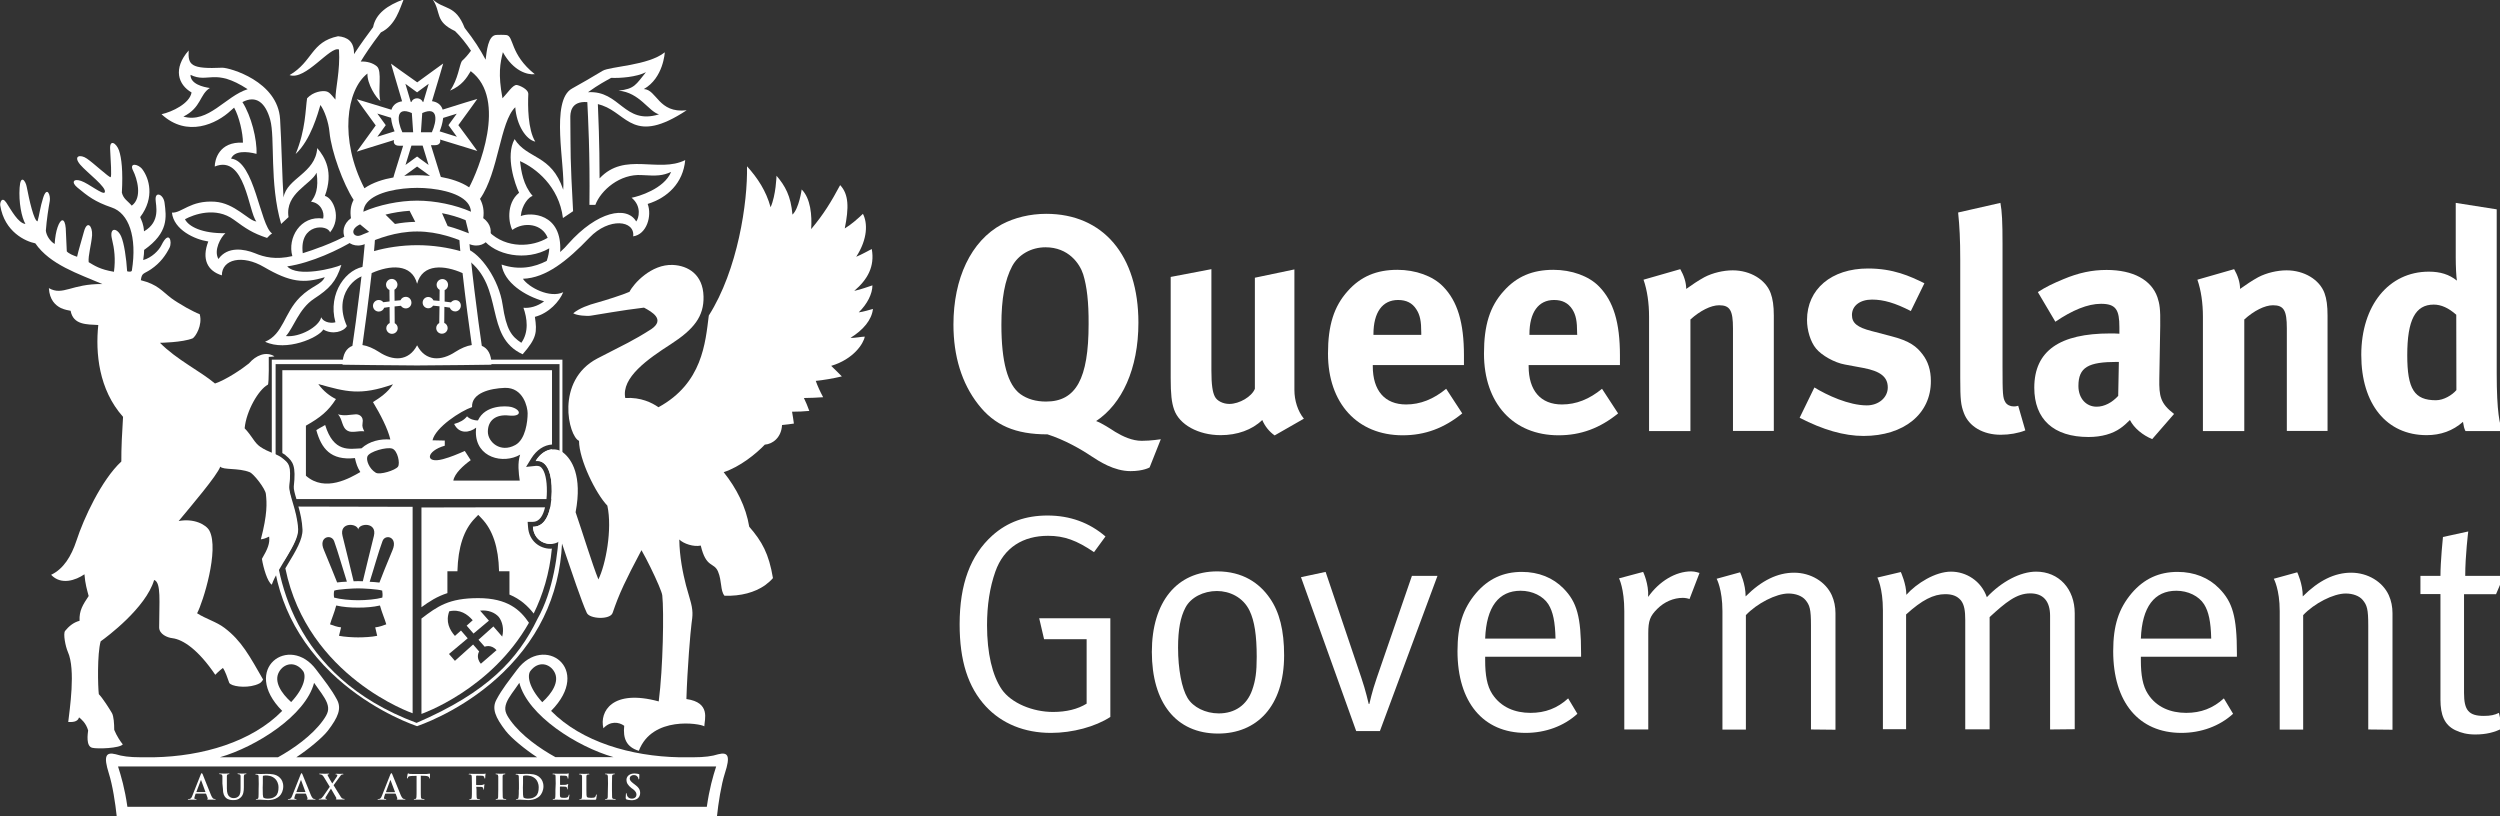 <?xml version="1.0" encoding="utf-8"?>
<!-- Generator: Adobe Illustrator 24.0.0, SVG Export Plug-In . SVG Version: 6.00 Build 0)  -->
<svg version="1.1" id="Layer_1" xmlns="http://www.w3.org/2000/svg" xmlns:xlink="http://www.w3.org/1999/xlink" x="0px" y="0px"
	 viewBox="0 0 189.76 61.96" style="enable-background:new 0 0 189.76 61.96;" xml:space="preserve">
<rect x="0" y="0" width="189.76" height="61.96" fill="#333333" stroke="none"/>
<style type="text/css">
	.st0{fill:#FFFFFF;}
</style>
<g>
	<g>
		<path class="st0" d="M66.26,23.45c-0.22,0.06-0.74,0.22-1.08,0.26c0.65-0.63,1.04-1.41,1.04-2.05c-0.31,0.1-0.87,0.31-1.38,0.42
			c1.01-0.86,1.57-1.85,1.33-3.18c-0.31,0.16-0.75,0.41-1.18,0.59c0.88-1.36,0.87-2.56,0.51-3.26c-0.39,0.37-0.87,0.8-1.38,1.11
			c0.32-1.57,0.31-2.59-0.35-3.29c-0.68,1.27-1.25,2.21-2.2,3.34c0.07-1.04-0.04-2.33-0.72-3.01c0,0-0.2,1.45-0.7,1.91
			c-0.12-1.42-0.56-2.19-1.21-2.95c0,0-0.04,1.48-0.45,2.39c-0.34-1.24-0.97-2.2-1.79-3.11c0.06,2.73-0.7,7.87-2.9,11.33
			c-0.26,2.06-0.48,5.14-3.82,6.96c-0.49-0.34-1.33-0.77-2.52-0.7c-0.31-1.55,1.71-2.96,3.45-4.08c1.76-1.14,2.53-2.11,2.49-3.63
			c-0.04-1.66-1.17-2.34-2.33-2.39c-1.64-0.07-2.98,1.42-3.29,2.04c-0.48,0.22-1.88,0.66-2.46,0.82c-0.64,0.17-1.36,0.43-1.81,0.81
			c0.27,0.17,1.04,0.23,1.34,0.18c0.56-0.08,2.33-0.41,4.03-0.61c0.62,0.33,1.62,0.9,0.56,1.63c-1.44,0.92-2.06,1.17-4.1,2.23
			c-3.22,1.69-2.18,5.93-1.39,6.25c0,1.43,1.28,4.02,2.15,4.92c0.39,1.8-0.13,4.49-0.68,5.6c-0.45-1.1-1.22-3.62-1.73-5.1
			c0.53-2.8-0.32-4.02-0.91-4.5c-0.59-0.48-1.52-0.35-2.12,0.62c0.93-0.1,1.24,1.09,1.22,2.32c-0.03,1.48-0.4,2.66-1.43,2.67
			c0.08,1.27,1.44,1.62,2.12,1.01c0.1,0.28,0.65,1.94,1.17,3.42c0.31,0.87,0.6,1.68,0.8,2.1c0.21,0.47,1.78,0.54,1.96,0
			c0.25-0.72,0.45-1.26,0.84-2.1v0c0.3-0.64,0.71-1.46,1.35-2.66c0.42,0.73,0.98,1.88,1.31,2.66c0.15,0.36,0.26,0.65,0.27,0.78
			c0.13,1.2,0.06,5.48-0.27,8.04c-3.52-0.96-4.51,0.76-4.2,2.04c0.51-0.56,1.17-0.49,1.58-0.19c-0.1,0.94,0.15,1.61,1.11,1.9
			c1.01-2.67,4.64-2.08,4.97-1.86c0.01-0.51,0.51-1.81-1.36-2.07c0.07-2.31,0.31-5.14,0.39-5.73c0.08-0.59,0.15-0.96-0.13-1.88
			c-0.08-0.28-0.18-0.62-0.29-1.02c-0.24-0.94-0.49-2.16-0.51-3.48c0.32,0.32,1.1,0.58,1.63,0.46c0.41,1.74,1,1.24,1.31,1.97
			c0.16,0.38,0.19,0.73,0.24,1.05c0.04,0.3,0.08,0.57,0.25,0.79c1.25,0.04,2.31-0.26,3.07-0.79c0.23-0.17,0.44-0.35,0.61-0.55
			c-0.31-1.86-0.83-2.78-1.8-3.9c-0.25-1.52-0.96-2.91-1.94-4.14c1.23-0.4,2.47-1.4,3.12-2.09c0.59-0.04,1.26-0.53,1.31-1.49
			c0.34-0.04,0.63-0.06,0.9-0.11c-0.03-0.26-0.1-0.66-0.14-0.9c0.45,0,0.88-0.02,1.31-0.06c-0.12-0.35-0.28-0.71-0.41-0.98
			c0.45,0,1.01-0.03,1.46-0.06c-0.24-0.45-0.42-0.84-0.56-1.24c0.52-0.05,1.32-0.18,1.98-0.34c-0.21-0.22-0.45-0.45-0.81-0.8
			c1.71-0.51,2.46-1.7,2.55-2.22c-0.25,0-0.77,0.12-1.08,0.09C65.52,25.05,66.17,24.28,66.26,23.45"/>
		<path class="st0" d="M42.29,27.3H20.63v8c0.1,0.06,0.19,0.13,0.29,0.22v-7.88h21.55v7.33c0.08,0.08,0.15,0.19,0.22,0.32V27.3
			L42.29,27.3"/>
		<path class="st0" d="M31.62,54.87c-9.56-3.56-10.77-11.4-10.81-14.96l-0.03-0.01l0.03-0.26c0-0.77,0.06-1.29,0.09-1.48
			c-0.03-0.51-0.11-0.9-0.19-1.2l-0.09-0.19v3.69c0,4.13,1.52,7.7,4.5,10.59c2.62,2.53,5.56,3.72,6.4,4.02l0.14,0.05l0.13-0.05
			c0.84-0.3,3.78-1.49,6.39-4.02c2.99-2.89,4.5-6.46,4.5-10.59V39.8l-0.23,0.29c-0.08,1.85-0.43,4.73-1.66,6.9
			C39.31,50.03,37.04,52.53,31.62,54.87"/>
		<path class="st0" d="M14.46,5.68c1.36,0.67,1.8-0.56,4.34,1.09c-1.69,0.53-2.98,2.62-4.88,2.08c1.37-0.68,1.22-1.68,2.01-2.17
			C15.43,6.61,14.45,6.38,14.46,5.68L14.46,5.68z M19.35,19.22c-0.82-0.33-2.08-0.54-2.77,0.44C16.2,19,16.76,18,17.11,17.7
			c-1.78,0.03-2.8-0.51-3.07-1.06c0.66-0.36,2.33-0.97,3.7,0.03c0.94,0.69,1.42,1.02,2.53,1.39c0.4-0.41,0.25-0.22,0.38-0.34
			c-0.92-0.63-1.32-5.5-3.11-5.68c0.26-0.61,1.18-0.56,1.93-0.36c0.05-1.09-0.4-2.89-1.07-3.93c1.04-0.55,1.75,0.04,2.11,1.34
			c0.38,1.37-0.07,4.81,0.83,7.91l0.56-0.52c-0.28-1.81,1.7-2.47,2.13-3.37c0.17,1.21-0.08,1.76-0.42,2.2
			c0.72,0.09,1.04,0.79,0.92,1.28c-1.73-0.26-2.73,1.48-2.34,2.85C20.93,19.73,20.06,19.52,19.35,19.22L19.35,19.22z M27.8,20.22
			c-1.49,0.09-2.95,2.03-2.34,4.24c-0.22,0.08-0.87,0.07-1.08-0.38c-0.16,0.72-1.62,1.54-2.68,1.43c0.59-0.64,0.98-2.07,2.13-2.83
			c1.16-0.76,1.68-1.28,2.08-2.57c-0.54,0.25-3.32,0.97-4.11,0.11c1.83-0.26,4-1.3,5.07-1.97l-0.43-0.45
			c-1.15,0.65-2.68,1.18-3.46,1.42c-0.28-2.29,1.91-2.2,2.07-1.58c0.9-1.07,0.27-2.6-0.39-2.77c0.68-1.83,0-2.95-0.58-3.63
			c-0.14,1.94-2.3,2.26-2.56,3.75c-0.09-1.18-0.16-4.38-0.26-5.94c-0.17-2.89-3.83-3.91-4.38-3.91c-2.39,0.11-2.62-0.2-2.56-1.31
			c-1.21,1.38-0.8,2.6,0.22,3.19c-0.14,0.83-1.46,1.47-2.28,1.65c1.94,1.8,4.19,0.73,5.27-0.29l0.24-0.21
			c0.39,0.69,0.67,1.94,0.67,2.66c-1.82-0.1-2.14,1.31-2.14,1.81c2.31-0.95,2.56,3.46,3.16,4.17c-0.59-0.04-1.63-1.4-3.16-1.5
			c-1.85-0.12-2.5,0.87-3.25,0.83c0.14,1.3,1.73,2.04,2.76,2.19c-0.52,1.34-0.06,2.24,1.03,2.57c0-1.22,1.55-1.6,3.2-0.63
			c1.99,1.16,3.01,1.26,4.61,0.77c-0.26,0.58-0.98,0.64-1.87,1.51c-1.23,1.22-1.27,2.81-2.66,3.39c1.62,0.77,4.07-0.31,4.42-0.93
			c0.68,0.42,1.55,0.17,1.79-0.26c-1.1-2.43,0.76-3.88,1.49-3.85C27.83,20.92,28.15,20.2,27.8,20.22"/>
		<path class="st0" d="M44.63,7c0.82-0.59,1.33-0.85,1.76-1.09c0.7,0.03,1.91-0.06,2.64-0.43c-0.76,0.93-0.85,1.27-2.08,1.4
			c1.6,0.14,2.28,1.58,3.07,1.8C47.35,9.5,47.08,6.85,44.63,7z M47.94,15.01c0.8,0.65,0.54,1.59,0.35,1.8
			c-0.7-1.21-2.95-0.79-5.16,1.7c-0.16,0.19-0.36,0.4-0.61,0.62c0.17-2.98-2.27-3.03-2.99-2.73c0.08-0.86,0.61-1.45,0.9-1.53
			c-0.72-0.83-0.87-1.88-0.96-2.64c1.19,0.52,2.96,1.91,3.26,4.32l0.77-0.52c-0.23-4.21-0.18-4.19-0.21-7.05
			c-0.01-0.4,0.02-1.33,1.29-1.23c0.05,1.06,0.21,3.88,0.16,7.8h0.45c0.41-1.1,1.86-2.38,3.54-2.26c1.15,0.07,1.55,0.05,2.21-0.24
			C50.41,14.34,48.45,14.92,47.94,15.01L47.94,15.01z M45.51,13.54c0-2.71-0.1-4.94-0.13-5.64L45.71,8
			c1.94,0.68,2.39,3.02,6.41,0.37c-2.15,0.25-2.26-1.57-3.25-1.61c1.49-0.84,1.59-2.79,1.59-2.79c-1.25,1.01-4.15,1.07-4.71,1.4
			c-0.75,0.45-1.69,1-2.33,1.35c-1.67,0.91-0.51,5.87-0.67,7.68c-0.9-2.7-2.73-2.3-3.69-3.84c-0.72,1.29,0.04,3.46,0.34,4.07
			c-1.04,0.85-0.76,2.41-0.51,2.82c0.89-0.64,2.26-0.47,2.68,0.6c-1.17,0.71-3.12,0.84-4.45-0.45l-0.48,0.53
			c0.94,1.25,3.3,1.73,5.05,0.72c-0.01,0.28-0.07,0.6-0.19,0.95c-0.91,0.48-2.09,0.74-3.43,0.28c0.19,1.36,1.75,2.38,3.23,2.79
			c-0.5,0.39-1.12,0.54-1.57,0.49c0.28,0.78,0.43,1.84-0.16,2.66c-0.74-0.49-1.14-0.98-1.42-2.89c-0.28-1.91-1.66-3.86-2.73-4.25
			c-0.06,0.68-0.06,0.38,0.06,0.82c2.84,2.09,1.23,5.84,4.19,7.19c1.08-1.24,1.1-1.67,0.93-2.84c1.07-0.28,1.87-1.18,2.15-1.87
			c-1.01,0.48-2.62-0.36-3.06-1.02c1.76-0.06,3.38-1.38,5.05-3.12c1.49-1.56,3.47-1.32,3.32-0.1c1.03-0.15,1.44-1.56,1.1-2.46
			c1.51-0.47,2.69-1.59,2.85-3.33C49.99,13.16,47.42,11.49,45.51,13.54"/>
		<path class="st0" d="M34.57,22.78c-0.14,0-0.26,0.07-0.34,0.17l-0.48-0.06l0-0.87c0.16-0.06,0.26-0.22,0.26-0.4
			c0-0.24-0.19-0.44-0.43-0.44c-0.24,0-0.44,0.2-0.44,0.44c0,0.16,0.09,0.31,0.23,0.38l-0.01,0.84l-0.46-0.04
			c-0.07-0.15-0.22-0.26-0.39-0.26c-0.24,0-0.43,0.19-0.43,0.43c0,0.24,0.19,0.43,0.43,0.43c0.15,0,0.29-0.08,0.36-0.2l0.49,0.05
			l-0.02,1.27c-0.14,0.07-0.23,0.22-0.23,0.38c0,0.24,0.19,0.43,0.43,0.43c0.24,0,0.44-0.19,0.44-0.43c0-0.17-0.11-0.33-0.26-0.39
			l0.01-1.22l0.41,0.06c0.06,0.17,0.22,0.29,0.41,0.29c0.24,0,0.43-0.2,0.43-0.44S34.81,22.78,34.57,22.78"/>
		<path class="st0" d="M30.8,22.53c-0.18,0-0.33,0.1-0.4,0.26l-0.45,0.04l-0.01-0.84c0.13-0.07,0.23-0.22,0.23-0.38
			c0-0.24-0.2-0.44-0.43-0.44c-0.24,0-0.44,0.2-0.44,0.44c0,0.18,0.11,0.34,0.26,0.4l0.01,0.87l-0.48,0.06
			c-0.07-0.1-0.2-0.17-0.34-0.17c-0.24,0-0.44,0.2-0.44,0.44s0.19,0.44,0.44,0.44c0.19,0,0.35-0.12,0.41-0.29l0.41-0.06l0.01,1.22
			c-0.15,0.07-0.26,0.22-0.26,0.39c0,0.24,0.2,0.43,0.43,0.43c0.24,0,0.44-0.19,0.44-0.43c0-0.17-0.1-0.31-0.23-0.38l-0.01-1.27
			l0.48-0.05c0.08,0.12,0.21,0.2,0.37,0.2c0.24,0,0.43-0.19,0.43-0.43C31.23,22.72,31.04,22.53,30.8,22.53"/>
		<path class="st0" d="M31.66,26.21c-0.65,1.24-1.85,1.2-2.9,0.5c-0.42-0.27-0.85-0.46-1.25-0.52c0.18-1.22,0.48-3.52,0.7-5.46
			c1.36-0.61,3.04-0.76,3.45,0.81c0.41-1.56,2.09-1.42,3.45-0.81c0.22,1.94,0.52,4.24,0.7,5.46c-0.39,0.06-0.83,0.25-1.25,0.52
			C33.5,27.41,32.3,27.45,31.66,26.21z M36.57,26.25c-0.26-1.75-0.9-6.66-0.97-8.3l-0.74,0.03c0.01,0.28,0.04,0.65,0.08,1.08
			c-0.9-0.26-2.07-0.45-3.27-0.45c-1.2,0-2.38,0.19-3.28,0.45c0.04-0.43,0.07-0.8,0.08-1.08l-0.75-0.03
			c-0.07,1.64-0.7,6.55-0.97,8.3C26.29,26.43,26,26.88,26,27.68c0,0,4.07,0.06,5.65,0.06c1.57,0,5.65-0.06,5.65-0.06
			C37.31,26.88,37.01,26.43,36.57,26.25"/>
		<path class="st0" d="M53.65,61.24H9.67c-0.2-1.4-0.47-2.3-0.71-3.06h45.4C54.11,58.95,53.85,59.85,53.65,61.24L53.65,61.24z
			 M23.84,51.83c0.41,0.6,0.79,1.04,0.98,1.52c0.19,0.51,0.07,0.81-0.3,1.33c-0.84,1.17-2.28,2.17-3.42,2.8h-4.41
			C19.45,56.68,23.2,54.31,23.84,51.83z M21.17,51.02c0.36-0.67,1.23-0.88,1.83-0.09c0.25,0.33,0.15,1.24-0.9,2.36
			C21.34,52.61,20.78,51.73,21.17,51.02z M38.74,54.68c-0.37-0.52-0.49-0.82-0.3-1.33c0.19-0.48,0.58-0.92,0.98-1.52
			c0.64,2.48,4.38,4.85,7.15,5.64h-4.41C41.03,56.85,39.58,55.85,38.74,54.68z M40.26,50.93c0.6-0.79,1.47-0.58,1.83,0.09
			c0.38,0.71-0.17,1.59-0.93,2.28C40.12,52.17,40.01,51.26,40.26,50.93z M54.52,57.25c-0.47,0.15-1.04,0.23-1.9,0.23h-1.06
			c-3.66-0.07-7.42-1.17-9.73-3.52c3.19-3.22-0.55-5.86-2.58-3.13c-0.63,0.85-1.13,1.45-1.57,2.28c-0.36,0.67-0.09,1.33,0.7,2.36
			c0.43,0.56,1.51,1.44,2.39,2.01H22.49c0.88-0.58,1.95-1.45,2.39-2.01c0.79-1.03,1.06-1.69,0.7-2.36
			c-0.44-0.82-0.94-1.43-1.58-2.28c-2.02-2.73-5.76-0.08-2.58,3.13c-2.31,2.36-6.07,3.45-9.73,3.52h-1.01
			c-0.86,0-1.43-0.08-1.9-0.23c-0.76-0.19-0.93,0.15-0.52,1.45c0.28,0.87,0.5,2.29,0.6,3.27h45.56c0.1-0.98,0.32-2.4,0.6-3.27
			C55.45,57.39,55.28,57.06,54.52,57.25"/>
		<path class="st0" d="M14.92,60.12l-0.01-0.02l0.33-0.87l0.02-0.02l0.01,0.02l0.32,0.87l-0.01,0.02L14.92,60.12L14.92,60.12z
			 M15.63,60.25l0.02,0.02l0.12,0.32l-0.02,0.06l-0.04,0.02l0.08,0.03h0.49l0.11-0.03l-0.03-0.02l-0.11-0.01
			c-0.06-0.01-0.13-0.05-0.23-0.28c-0.17-0.4-0.58-1.46-0.64-1.6l-0.07-0.09l-0.07,0.11l-0.65,1.64c-0.05,0.13-0.1,0.21-0.22,0.23
			l-0.09,0l-0.03,0.02l0.05,0.03h0.59l0.04-0.03l-0.04-0.02h-0.04c-0.08,0-0.1-0.03-0.1-0.08l0.04-0.15l0.05-0.15l0.02-0.03H15.63"
			/>
		<path class="st0" d="M16.92,59.87c0,0.38,0.1,0.57,0.23,0.69c0.19,0.17,0.44,0.17,0.57,0.17c0.17,0,0.36-0.02,0.54-0.19
			c0.22-0.19,0.25-0.5,0.25-0.79v-0.28l0-0.55c0.01-0.09,0.02-0.13,0.09-0.15l0.08-0.01l0.04-0.02l-0.05-0.03l-0.3,0.01l-0.3-0.01
			l-0.06,0.03l0.05,0.02l0.09,0.01c0.08,0.02,0.11,0.06,0.11,0.15l0,0.55v0.32c0,0.28-0.01,0.51-0.15,0.65
			c-0.11,0.11-0.25,0.14-0.36,0.14c-0.09,0-0.21-0.01-0.32-0.1c-0.13-0.1-0.21-0.27-0.21-0.64v-0.37l0-0.55
			c0-0.09,0.03-0.13,0.09-0.15l0.08-0.01l0.04-0.02l-0.06-0.03l-0.32,0.01l-0.38-0.01l-0.06,0.03l0.05,0.02l0.1,0.01
			c0.09,0.02,0.11,0.06,0.12,0.15l0,0.55L16.92,59.87"/>
		<path class="st0" d="M19.95,59.45l0-0.52l0.03-0.05l0.17-0.02c0.21,0,0.5,0.03,0.74,0.26c0.11,0.11,0.25,0.32,0.25,0.65
			c0,0.27-0.05,0.51-0.22,0.66c-0.16,0.13-0.33,0.19-0.6,0.19c-0.21,0-0.31-0.06-0.34-0.1l-0.03-0.2l-0.01-0.53L19.95,59.45
			L19.95,59.45z M19.63,59.94c0,0.24,0,0.45-0.01,0.56c-0.01,0.08-0.02,0.13-0.08,0.14l-0.09,0.01l-0.04,0.02l0.05,0.03h0.33
			l0.56,0.03c0.48,0,0.75-0.19,0.87-0.31c0.15-0.15,0.28-0.41,0.28-0.73c0-0.31-0.12-0.53-0.26-0.66c-0.28-0.29-0.72-0.29-1.04-0.29
			l-0.4,0.01l-0.38-0.01l-0.05,0.03l0.04,0.02l0.11,0.01c0.08,0.02,0.11,0.06,0.11,0.15l0.01,0.55L19.63,59.94"/>
		<path class="st0" d="M22.51,60.12L22.5,60.1l0.33-0.87l0.02-0.02l0.01,0.02l0.32,0.87l-0.01,0.02L22.51,60.12L22.51,60.12z
			 M23.21,60.25l0.02,0.02l0.12,0.32l-0.03,0.06l-0.04,0.02l0.08,0.03h0.49l0.12-0.03l-0.03-0.02l-0.11-0.01
			c-0.05-0.01-0.13-0.05-0.23-0.28l-0.65-1.6l-0.06-0.09l-0.07,0.11l-0.65,1.64c-0.05,0.13-0.1,0.21-0.22,0.23l-0.08,0l-0.03,0.02
			l0.05,0.03h0.58l0.05-0.03l-0.04-0.02h-0.04c-0.08,0-0.1-0.03-0.1-0.08l0.04-0.15l0.06-0.15l0.03-0.03H23.21"/>
		<path class="st0" d="M25.76,59c0.08-0.12,0.13-0.19,0.19-0.21l0.09-0.01l0.04-0.02l-0.05-0.03l-0.26,0.01l-0.26-0.01l-0.06,0.03
			l0.03,0.02l0.09,0.01l0.04,0.04l-0.03,0.1c-0.04,0.07-0.28,0.43-0.36,0.54c-0.1-0.17-0.22-0.36-0.33-0.58l-0.03-0.07l0.03-0.04
			l0.07-0.01l0.04-0.02l-0.05-0.03l-0.28,0.01l-0.4-0.01l-0.05,0.02l0.03,0.03l0.11,0.02c0.09,0.02,0.15,0.08,0.22,0.19l0.45,0.74
			l-0.5,0.72c-0.09,0.12-0.14,0.17-0.21,0.19l-0.1,0.01l-0.04,0.02l0.04,0.03h0.56l0.05-0.03l-0.03-0.02l-0.06,0l-0.05-0.05
			l0.04-0.1l0.39-0.63l0.41,0.71l-0.01,0.06l-0.04,0.03l0.09,0.03h0.55l0.05-0.03l-0.03-0.02l-0.1-0.01
			c-0.07-0.02-0.11-0.05-0.15-0.11c-0.06-0.08-0.49-0.79-0.57-0.92L25.76,59"/>
		<path class="st0" d="M29.32,60.12L29.3,60.1l0.32-0.87l0.02-0.02l0.01,0.02l0.33,0.88l-0.01,0.02H29.32L29.32,60.12z M30.02,60.25
			l0.02,0.02l0.12,0.32l-0.02,0.06l-0.04,0.02l0.08,0.03h0.49l0.12-0.03l-0.03-0.02l-0.11-0.01c-0.05-0.01-0.13-0.05-0.23-0.28
			l-0.65-1.6l-0.07-0.09l-0.07,0.11l-0.65,1.64c-0.05,0.13-0.1,0.21-0.22,0.23l-0.08,0l-0.03,0.02l0.05,0.03h0.58l0.05-0.03
			l-0.04-0.02h-0.04c-0.08,0-0.11-0.03-0.11-0.08l0.04-0.15l0.05-0.15l0.02-0.03H30.02"/>
		<path class="st0" d="M31.62,59.94c0,0.24,0,0.45-0.01,0.56c-0.01,0.08-0.02,0.13-0.08,0.14l-0.09,0.01l-0.04,0.02l0.05,0.03h0.74
			l0.05-0.03l-0.05-0.02l-0.13-0.01c-0.08-0.01-0.1-0.06-0.11-0.13c-0.01-0.11-0.01-0.32-0.01-0.56v-1.07l0.33,0.01
			c0.23,0.01,0.3,0.08,0.31,0.15v0.02l0.03,0.05l0.02-0.04l0.01-0.3l-0.02-0.05l-0.25,0.03h-1.03l-0.26-0.01l-0.11-0.04l-0.03,0.05
			l-0.05,0.3l0.02,0.05l0.03-0.03l0.04-0.09c0.04-0.06,0.1-0.07,0.25-0.08l0.39-0.01L31.62,59.94"/>
		<path class="st0" d="M36.15,59.73l0.02-0.01l0.38,0.01c0.08,0.01,0.12,0.06,0.13,0.09l0.01,0.09l0.03,0.04l0.02-0.06l0.01-0.19
			l0.02-0.16l-0.01-0.03l-0.04,0.03l-0.11,0.04l-0.12,0.01l-0.33,0l-0.02-0.03v-0.65l0.03-0.04l0.4,0.01c0.1,0,0.16,0.05,0.18,0.08
			l0.02,0.1l0.03,0.04l0.03-0.03l0.01-0.21l0.02-0.12l-0.02-0.03l-0.04,0.02l-0.11,0.01l-0.69,0l-0.38-0.01l-0.06,0.03l0.04,0.02
			l0.1,0.01c0.08,0.02,0.1,0.06,0.11,0.15l0.01,0.55v0.46c0,0.26,0,0.45-0.01,0.56c-0.01,0.08-0.02,0.13-0.07,0.14l-0.1,0.01
			l-0.03,0.02l0.05,0.03h0.73l0.06-0.03l-0.04-0.02l-0.13-0.01c-0.08-0.01-0.09-0.06-0.1-0.14c-0.01-0.11-0.01-0.3-0.01-0.56
			L36.15,59.73"/>
		<path class="st0" d="M37.82,59.94l-0.01,0.57c-0.01,0.07-0.02,0.12-0.07,0.13l-0.09,0.01l-0.04,0.02l0.05,0.03h0.73l0.05-0.03
			l-0.04-0.02l-0.13-0.01c-0.08-0.01-0.1-0.06-0.11-0.13l-0.01-0.57v-0.46l0-0.55c0-0.09,0.03-0.13,0.1-0.15l0.08-0.01l0.04-0.03
			l-0.06-0.02l-0.32,0.01l-0.33-0.01l-0.06,0.02l0.04,0.03l0.09,0.01c0.06,0.02,0.08,0.06,0.09,0.15l0,0.55L37.82,59.94"/>
		<path class="st0" d="M39.7,59.45v-0.52l0.04-0.05l0.17-0.02c0.21,0,0.5,0.03,0.74,0.26c0.11,0.11,0.24,0.32,0.24,0.65
			c0,0.27-0.05,0.51-0.22,0.66c-0.16,0.13-0.33,0.19-0.6,0.19c-0.2,0-0.31-0.06-0.34-0.1l-0.03-0.2l-0.01-0.53L39.7,59.45
			L39.7,59.45z M39.38,59.94c0,0.24,0,0.45-0.02,0.56c-0.01,0.08-0.02,0.13-0.07,0.14l-0.1,0.01l-0.04,0.02l0.06,0.03h0.33
			l0.56,0.03c0.47,0,0.75-0.19,0.87-0.31c0.14-0.15,0.28-0.41,0.28-0.73c0-0.31-0.12-0.53-0.26-0.66c-0.28-0.29-0.72-0.29-1.04-0.29
			l-0.4,0.01l-0.37-0.01l-0.06,0.03l0.05,0.02l0.1,0.01c0.08,0.02,0.1,0.06,0.11,0.15l0.01,0.55V59.94"/>
		<path class="st0" d="M42.16,59.94c0,0.24,0,0.45-0.01,0.56c-0.01,0.08-0.02,0.13-0.07,0.14l-0.1,0.01l-0.04,0.02l0.05,0.03h0.33
			l0.72,0.01c0.1,0,0.12,0,0.14-0.07l0.04-0.29L43.2,60.3l-0.03,0.04c-0.02,0.1-0.05,0.16-0.12,0.19c-0.07,0.03-0.17,0.03-0.24,0.03
			c-0.27,0-0.31-0.04-0.31-0.22v-0.61l0.02-0.03l0.37,0.01c0.1,0.01,0.13,0.04,0.15,0.1l0.01,0.09l0.02,0.03l0.02-0.05l0.01-0.17
			l0.03-0.19l-0.02-0.02l-0.04,0.03l-0.13,0.04l-0.41,0.01l-0.02-0.03V58.9l0.02-0.03l0.37,0.01c0.13,0.02,0.15,0.05,0.17,0.1
			l0.02,0.1l0.02,0.03l0.03-0.03l0.01-0.18l0.02-0.17l-0.01-0.03l-0.04,0.01l-0.12,0.02l-0.65,0l-0.37-0.01l-0.06,0.03l0.04,0.02
			l0.1,0.01c0.09,0.02,0.11,0.06,0.11,0.15l0.01,0.55L42.16,59.94"/>
		<path class="st0" d="M44.51,59.49l0-0.55c0-0.09,0.03-0.13,0.1-0.15l0.1-0.01l0.04-0.02l-0.05-0.03l-0.35,0.01L44,58.73
			l-0.06,0.03l0.04,0.02l0.09,0.01c0.09,0.02,0.1,0.06,0.11,0.15l0,0.55v0.46c0,0.24,0,0.45-0.01,0.56
			c-0.01,0.08-0.02,0.13-0.08,0.14L44,60.65l-0.04,0.02l0.05,0.03h0.33l0.76,0.01c0.13,0,0.15-0.01,0.16-0.08l0.04-0.3l-0.02-0.04
			l-0.03,0.04l-0.07,0.16c-0.06,0.06-0.16,0.07-0.31,0.07c-0.2,0-0.27-0.02-0.31-0.06c-0.05-0.05-0.05-0.23-0.05-0.56L44.51,59.49"
			/>
		<path class="st0" d="M46.14,59.94l-0.01,0.57c-0.01,0.07-0.03,0.12-0.08,0.13l-0.1,0.01l-0.04,0.02l0.05,0.03h0.74l0.05-0.03
			l-0.05-0.02l-0.13-0.01c-0.08-0.01-0.1-0.06-0.11-0.13l-0.01-0.57v-0.46l0.01-0.55c0-0.09,0.03-0.13,0.1-0.15l0.08-0.01l0.04-0.03
			l-0.05-0.02l-0.32,0.01l-0.34-0.01l-0.06,0.02l0.04,0.03l0.1,0.01c0.06,0.02,0.08,0.06,0.09,0.15l0.01,0.55L46.14,59.94"/>
		<path class="st0" d="M47.93,60.74c0.14,0,0.28-0.02,0.42-0.1c0.19-0.12,0.24-0.3,0.24-0.45c0-0.25-0.11-0.43-0.43-0.66l-0.08-0.06
			c-0.21-0.16-0.28-0.26-0.28-0.37c0-0.16,0.12-0.27,0.31-0.27c0.17,0,0.24,0.08,0.28,0.13c0.06,0.06,0.07,0.14,0.07,0.17l0.03,0.04
			l0.03-0.07l0.01-0.31l-0.03-0.03c-0.07-0.02-0.18-0.05-0.35-0.05c-0.36,0-0.6,0.21-0.6,0.49c0,0.21,0.1,0.4,0.38,0.62l0.13,0.09
			c0.21,0.17,0.25,0.29,0.25,0.42c0,0.13-0.11,0.29-0.35,0.29c-0.16,0-0.31-0.07-0.37-0.26l-0.03-0.13l-0.02-0.05l-0.03,0.07
			l-0.02,0.34l0.05,0.09C47.66,60.72,47.78,60.73,47.93,60.74"/>
		<path class="st0" d="M31.66,15.23c-1.36,0-2.9,0.32-4.08,0.84c0.02-0.26,0.11-0.49,0.28-0.69c0.69-0.83,2.48-1.12,3.81-1.12
			c1.32,0,3.12,0.3,3.8,1.12c0.17,0.2,0.26,0.43,0.28,0.69C34.56,15.55,33.04,15.23,31.66,15.23L31.66,15.23z M33.98,17.16
			l-0.43-0.98c0.64,0.12,1.26,0.31,1.79,0.53l0.25,1C35.2,17.56,34.64,17.34,33.98,17.16L33.98,17.16z M29.98,17l-0.72-0.71
			c0.59-0.15,1.22-0.25,1.83-0.29l0.43,0.84C30.97,16.85,30.46,16.91,29.98,17L29.98,17z M27.62,17.76l-0.21,0.09
			c-0.29,0.12-0.49,0.02-0.56-0.12c-0.08-0.15-0.03-0.4,0.33-0.62l0.15-0.08l0.69,0.57L27.62,17.76L27.62,17.76z M31.66,12.64
			l0.98,0.71c-0.42-0.04-0.77-0.05-0.98-0.05c-0.21,0-0.57,0.01-0.98,0.05L31.66,12.64z M30.54,10.04c-0.4-0.87-0.52-2.01,0.72-1.46
			l0.1,1.46H30.54z M31.48,6.88l0.18,0.13l0.17-0.13l0.71-0.52l-0.41,1.38L32.1,7.75c-0.07-0.17-0.25-0.29-0.44-0.29
			c-0.2,0-0.37,0.11-0.44,0.29l-0.04-0.01l-0.41-1.38L31.48,6.88L31.48,6.88z M32.53,12.52l-0.7-0.51l-0.17-0.13l-0.18,0.13
			l-0.7,0.51l0.45-1.47h0.85L32.53,12.52z M32.78,10.04h-0.83l0.1-1.46C33.29,8.03,33.17,9.17,32.78,10.04z M28.64,10.38l0.51-0.7
			l0.13-0.18l-0.13-0.18l-0.51-0.7l1.04,0.32c0.05,0.45,0.16,0.75,0.27,1.03L28.64,10.38L28.64,10.38z M33.64,8.95l1.03-0.32
			l-0.51,0.7L34.04,9.5l0.13,0.18l0.51,0.7l-1.31-0.41C33.48,9.7,33.58,9.4,33.64,8.95L33.64,8.95z M40.1,7.15
			c0.02-0.39-0.7-0.68-0.88-0.7c-0.3-0.02-0.69,0.61-1.08,1.01c-0.35-1.87-0.17-2.67,0.03-3.5c0.79,1.43,1.86,1.74,2.42,1.67
			c-1.9-1.52-1.57-2.89-2.15-2.97c-0.33-0.03-0.56-0.01-0.74-0.01c-0.67,0-0.76,1.29-0.84,1.88c-0.43-0.8-0.85-1.47-1.59-2.41
			c-0.7-1.8-1.56-1.35-2.43-2.17c0.68,1.03,0.13,1.66,1.7,2.41c0.41,0.39,0.89,1,1.21,1.49c-0.26,0.35-0.44,0.55-0.69,0.78
			c-0.19,0.29-0.29,1.41-0.9,2.25c0.9-0.39,1.25-0.94,1.57-1.48c2.84,2.14,0.53,7.62-0.12,8.82c-0.62-0.42-1.43-0.66-2.15-0.79
			l-0.08-0.25l-0.67-2.16h0.31c0.36,0,0.44-0.24,0.38-0.43l1.96,0.6l0.87,0.27l-0.53-0.73L34.79,9.5l0.91-1.25l0.53-0.74l-0.87,0.26
			L33.6,8.32c-0.12-0.4-0.45-0.59-0.81-0.64l0.6-2l0.25-0.86l-0.72,0.52l-1.25,0.91L30.4,5.35l-0.72-0.52l0.25,0.86l0.59,2
			c-0.36,0.05-0.69,0.24-0.81,0.64l-1.77-0.54l-0.86-0.26l0.53,0.74l0.91,1.25l-0.91,1.26l-0.53,0.73l0.86-0.27l1.97-0.61
			c-0.06,0.19,0.01,0.43,0.38,0.43h0.31l-0.67,2.16l-0.07,0.25c-0.75,0.13-1.57,0.38-2.2,0.82c-1.92-3.71-1.37-7.47,0.23-8.71
			c-0.03,0.79,0.66,1.86,0.98,2.08c-0.21-0.81,0.16-2.27-0.27-2.63c-0.3-0.25-0.74-0.38-1.22-0.36c0.32-0.53,0.77-1.21,1.53-2.21
			c1.13-0.54,1.45-1.85,1.73-2.51c-1.23,0.45-2.12,1.08-2.32,2.11c-0.43,0.57-0.92,1.25-1.45,2.05c0.03-0.97-0.51-1.3-1.21-1.36
			c-2.07,0.43-1.91,1.92-3.68,2.95c1.21,0.43,3.1-2.24,3.75-1.94c0.1,1.63-0.27,2.91-0.27,3.8C25.16,7.21,25,6.97,24.73,6.93
			c-0.25-0.05-0.94,0.01-1.42,0.53c-0.13,0.82-0.1,2.38-0.87,4.23c1.15-1.06,1.7-3.12,1.88-3.72c0.3,0.4,0.62,1.29,0.69,2.06
			c0.14,1.48,1.05,3.95,1.83,5.14c-0.22,0.41-0.28,0.88-0.2,1.39c-0.6,0.44-0.67,1.07-0.46,1.49c0.22,0.45,0.82,0.76,1.51,0.48
			l0.22-0.09c0.73-0.3,2.1-0.87,3.75-0.87c1.65,0,3.01,0.57,3.75,0.87l0.22,0.09c0.7,0.28,1.29-0.03,1.51-0.48
			c0.21-0.42,0.15-1.05-0.46-1.49c0.08-0.55-0.01-1.05-0.26-1.49l0.02,0.02c1.41-2.01,1.51-5.85,2.67-6.95
			c0.1,1.35,0.81,2.46,1.52,2.61C40.06,9.84,40.06,8,40.1,7.15"/>
		<path class="st0" d="M22.26,38.46l-0.87,0.01c-0.13,1.51-0.07,2.88,0.14,4.14c0.54-0.89,1.08-1.78,1.06-2.4
			C22.56,39.57,22.41,38.98,22.26,38.46"/>
		<path class="st0" d="M25.36,41.07c0.3,0.83,0.67,2.15,0.97,3.08c-0.26,0.01-0.51,0.03-0.74,0.06c-0.13-0.33-0.57-1.42-1.01-2.48
			C24.15,40.75,25.14,40.5,25.36,41.07z M27.19,40.19c0.07-0.49,1.45-0.58,1.19,0.49c-0.26,1.09-0.59,2.35-0.84,3.44l-0.35-0.01
			l-0.35,0.01c-0.25-1.09-0.58-2.36-0.84-3.44C25.73,39.61,27.11,39.7,27.19,40.19z M29.8,41.74c-0.44,1.05-0.88,2.15-1,2.48
			c-0.24-0.03-0.49-0.05-0.74-0.06c0.3-0.93,0.66-2.25,0.97-3.08C29.23,40.5,30.22,40.75,29.8,41.74z M25.37,44.83
			c0.3-0.11,1.47-0.17,1.82-0.17c0.35,0,1.51,0.06,1.82,0.17c0.03,0.15,0.04,0.37,0.01,0.53c-0.45,0.13-1.24,0.2-1.83,0.2
			c-0.59,0-1.38-0.07-1.83-0.2C25.33,45.2,25.33,44.98,25.37,44.83L25.37,44.83z M28.63,48.26c-0.4,0.09-1.03,0.12-1.45,0.12
			c-0.42,0-1.06-0.04-1.45-0.12l0.16-0.64c-0.3-0.03-0.6-0.14-0.84-0.23c0.12-0.43,0.32-0.85,0.47-1.43
			c0.53,0.12,1.06,0.16,1.66,0.16c0.6,0,1.13-0.04,1.66-0.16c0.16,0.58,0.36,1.01,0.48,1.43c-0.24,0.09-0.55,0.2-0.84,0.23
			L28.63,48.26L28.63,48.26z M22.65,38.45c0.15,0.52,0.28,1.1,0.31,1.74c0.03,0.74-0.52,1.65-1.1,2.61l-0.2,0.34
			c1.68,8.25,9.66,11,9.66,11V38.47C31.31,38.47,25.3,38.45,22.65,38.45"/>
		<path class="st0" d="M40.08,40l-0.03-0.39l0.39,0c0.53,0,0.79-0.51,0.93-1.1c-2.05-0.01-9.38,0.01-9.38,0.01v7.57
			c0.61-0.45,1.2-0.82,1.97-1.07v-1.66h0.76c0.05-1.83,0.48-3.15,1.33-4.02l0.25-0.26l0.25,0.26c0.85,0.88,1.29,2.2,1.33,4.02h0.79
			v1.77c0.84,0.35,1.4,0.88,1.84,1.44c0.69-1.41,1.2-3.04,1.38-4.93l-0.11,0.01C40.99,41.65,40.15,41.08,40.08,40"/>
		<path class="st0" d="M41.91,38.52l-0.15,0c-0.19,0.86-0.58,1.46-1.31,1.46c0.06,0.86,0.71,1.3,1.33,1.3l0.14-0.02
			C41.99,40.39,41.99,39.49,41.91,38.52"/>
		<path class="st0" d="M38.12,48.32l-0.67-0.77l-1.13,1.01l0.47,0.53c0,0,0.47-0.22,0.9,0.26l-1.19,1.03
			c-0.42-0.49-0.13-0.93-0.13-0.93l-0.46-0.53l-1.38,1.24l-0.45-0.52l1.42-1.19l-0.51-0.59l-0.46,0.41
			c-0.41-0.47-0.72-1.08-0.43-1.87c0.81-0.18,1.38,0.22,1.78,0.68l-0.46,0.41l0.52,0.6l1.17-0.98l-0.67-0.76
			c0.6-0.07,1.12,0.14,1.42,0.48C38.13,47.18,38.27,47.74,38.12,48.32L38.12,48.32z M36.3,45.4c-2.23,0-3.09,0.62-4.31,1.55v7.24
			c0,0,5.28-1.82,8.16-6.92C39.48,46.28,38.52,45.4,36.3,45.4"/>
		<path class="st0" d="M23.22,32.31c1.11-0.63,1.69-1.1,2.28-2.02c-0.44-0.21-0.96-0.6-1.34-1.14c2.11,0.59,3.18,0.9,5.67,0.02
			c-0.41,0.64-1.01,1.03-1.52,1.35c0.56,0.93,1.12,2,1.32,2.84c-0.75-0.06-1.59,0.12-2.19,0.67c-0.93,0.04-2.11,0.34-2.76-1.77
			c-0.33,0.17-0.67,0.39-0.67,0.39c0.38,1.38,1.08,2.32,2.93,2.12c0.1,0.44,0.18,0.69,0.41,1.06c-0.76,0.44-2.67,1.57-4.13,0.28
			L23.22,32.31L23.22,32.31z M30.21,35.42c-0.2,0.28-1.39,0.65-1.69,0.46c-0.5-0.3-0.75-0.96-0.63-1.24
			c0.15-0.37,1.46-0.73,1.88-0.59C30.19,34.2,30.38,35.18,30.21,35.42L30.21,35.42z M33.76,33.83v-0.39l-0.93-0.02
			c0.22-0.98,2.14-2.23,3-2.52c-0.05-1.07,1.36-1.42,2.49-1.46c1.4-0.04,1.73,1.47,1.73,1.93c0,0.62-0.16,1.99-0.94,2.41
			c-1.13,0.62-2.08-0.23-2.08-1.01c0-0.85,0.59-1.34,1.6-1.23c1.01,0.11,0.94-0.45,0.17-0.65c-0.38-0.09-1.98-0.17-2.52,1.02
			c-0.31,0.01-0.64-0.11-0.83-0.31c-0.21,0.27-0.53,0.46-0.98,0.58c0.39,0.8,1.18,0.66,1.67,0.28l-0.02,0.34
			c0,1.95,2.08,2.45,3.36,1.71c-0.21,0.63-0.11,1.43-0.03,1.97h-5.04c0.09-0.54,0.76-1.15,1.32-1.55l-0.45-0.7
			c-0.55,0.24-1.06,0.46-1.65,0.62C32.23,35.23,32.32,34.24,33.76,33.83L33.76,33.83z M21.7,34.58c0.56,0.46,0.77,0.8,0.6,2.35
			c-0.02,0.19,0.08,0.56,0.2,0.95h18.98c0.02-0.21,0.03-0.41,0.03-0.58c0.01-0.85-0.14-1.53-0.42-1.81
			c-0.09-0.09-0.19-0.13-0.37-0.13l-0.03,0l-0.76,0.08l0.4-0.65c0.4-0.64,0.96-1.01,1.57-1.05v-5.64H21.43v6.29l0.21,0.13
			L21.7,34.58"/>
		<path class="st0" d="M21.43,34.84v3.04h0.67c-0.12-0.4-0.21-0.75-0.18-1C22.1,35.35,21.87,35.19,21.43,34.84"/>
		<path class="st0" d="M41.91,37.88v-3.78c-0.44,0.04-0.9,0.31-1.25,0.88l0.11-0.01c0.85,0,1.13,1.15,1.11,2.33
			c0,0.19-0.02,0.39-0.03,0.58H41.91"/>
		<path class="st0" d="M26.41,32.71c0.35,0.17,0.79-0.03,1.24,0.03c-0.09-0.2-0.18-0.34-0.13-0.62c0.11-0.55-0.32-0.69-0.53-0.67
			c-0.51,0.03-0.81,0.14-1.34,0C26.02,31.81,25.92,32.47,26.41,32.71"/>
		<path class="st0" d="M21.96,36.85c0.18-1.58-0.07-1.7-0.52-2.07c-0.39-0.33-1.05-0.43-1.69-0.87c-0.46-0.32-0.59-0.78-1.18-1.4
			c0.12-1.33,1.07-2.95,1.76-3.31c0.1-0.06,0.07-2.11,0.07-2.11s0.46-0.02,0.42-0.05c-0.62-0.38-1.38-0.09-1.93,0.55
			c-0.53,0.43-1.74,1.24-2.57,1.52c-1.13-0.95-2.89-1.79-4.18-3.09c0,0,1.7-0.02,2.49-0.34c0.21-0.13,0.76-0.99,0.53-1.83
			c-0.27-0.1-0.65-0.3-1.02-0.5c-0.47-0.27-0.92-0.55-1.13-0.71c-0.74-0.56-1.04-1.05-2.32-1.37c0.08-0.59,0.21-0.45,0.77-0.83
			c0.72-0.49,1.12-1.07,1.41-1.64c0.22-0.45-0.03-1.38-0.61-0.2c-0.2,0.42-0.76,0.97-1.39,1.14c0.05-0.36,0.07-0.58,0.07-0.77
			c1.87-1.32,1.69-2.49,1.55-3.58c-0.08-0.63-0.71-0.9-0.68-0.24c0.01,0.44,0.4,1.68-0.88,2.41c-0.03-0.55-0.18-0.8-0.29-1.08
			c1.14-1.51,0.66-2.96,0.18-3.61c-0.3-0.43-1.06-0.57-0.71,0.1c0.28,0.55,0.73,2.03-0.11,2.64c-0.3-0.36-0.63-0.5-0.75-0.99
			c0.09-1.63-0.02-2.63-0.22-3.21c-0.2-0.55-0.72-0.88-0.67-0.08c0.05,0.9,0.12,2.05,0.04,2.12C8.3,13.5,7.09,12.37,6.6,12.04
			c-0.5-0.35-1.08-0.22-0.51,0.46c0.51,0.6,2.05,1.73,1.86,2.1c-0.12,0.23-1.23-0.68-1.8-0.87c-0.58-0.2-0.76,0.11-0.27,0.51
			c0.79,0.65,1.31,1.07,2.6,1.51c1.29,0.43,1.94,2.22,1.53,4.78c-0.02,0.12-0.24,0.1-0.36,0.06c-0.06-0.98-0.23-2.15-0.46-2.66
			c-0.31-0.67-0.91-0.69-0.69,0.22c0.18,0.73,0.28,1.51,0.15,2.48c-1.07-0.18-1.48-0.47-1.92-0.73c-0.05-0.5,0.2-1.3,0.26-2.04
			c0.04-0.72-0.38-1.17-0.62-0.27c-0.23,0.86-0.38,1.28-0.52,1.9c-0.3-0.1-0.63-0.24-0.78-0.41l-0.08-1.76
			c-0.07-0.8-0.38-0.77-0.62-0.07c-0.11,0.32-0.19,0.75-0.22,1.27c-0.38-0.23-0.63-0.66-0.67-1.01c0.06-0.83,0.2-1.71,0.3-2.26
			c0.07-0.39-0.2-1.2-0.51-0.22c-0.22,0.69-0.28,1.28-0.42,1.77c-0.27-0.02-0.63-1.61-0.82-2.61c-0.08-0.46-0.47-0.99-0.54,0.04
			c-0.08,1.13,0.15,2.27,0.44,2.77c-0.55-0.06-1.07-1.04-1.45-1.62c-0.34-0.51-0.5,0.02-0.46,0.22c0.32,2.01,1.93,2.73,2.66,2.87
			c1.12,1.62,3.27,2.31,5.09,3.09c-2.36-0.03-2.98,0.92-4.06,0.31c0.05,0.89,0.49,1.3,0.91,1.51c0.3,0.14,0.6,0.18,0.74,0.21
			c0.2,1.08,1.22,1.03,2.1,1.08c-0.22,2.11,0.03,4.9,1.88,6.97C9.27,32.7,9.2,34.1,9.21,35.03c-1.52,1.41-2.87,4.36-3.4,5.99
			c-0.4,1.22-1,2.17-1.93,2.61c0.76,0.81,1.88,0.41,2.53-0.04c0.05,0.72,0.21,1.23,0.32,1.65c-0.43,0.65-0.73,1.1-0.69,1.88
			c-0.49,0.13-0.83,0.44-1.1,0.77c-0.16,0.21,0.03,1.18,0.21,1.59c0.61,1.35,0.13,4.41,0.03,5.32c0.25,0.01,0.72,0.03,0.82-0.35
			c0.15,0.13,0.52,0.4,0.69,0.99C6.66,55.7,6.51,56.64,7,56.76c0.39,0.1,2.09,0.04,2.32-0.26c-0.17-0.2-0.47-0.65-0.65-1.1
			c0-0.47-0.04-1.03-0.17-1.27c-0.2-0.34-0.69-1.12-1-1.44c-0.07-0.56-0.13-3.05,0.14-4.01c0.44-0.31,3.43-2.53,4.06-4.66
			c0.55,0.19,0.38,1.67,0.38,3.6c0,0.52,0.63,0.78,1,0.82c0.81,0.1,1.97,0.87,3.26,2.78c0.25-0.27,0.58-0.52,0.58-0.52
			c0.17,0.23,0.36,0.78,0.48,1.13c0.14,0.26,1.18,0.42,1.98,0.17c0.26-0.09,0.42-0.13,0.59-0.42c-1.02-1.77-1.63-2.94-2.93-3.92
			c-0.6-0.46-1.41-0.68-2.08-1.11c0.45-0.84,1.69-4.81,0.94-6.26c-0.25-0.48-1.19-0.96-2.34-0.74c0.96-1.16,2.91-3.44,3.16-4.13
			c0.22,0.27,1.38,0.08,2.23,0.42c0.31,0.12,1.19,1.26,1.23,1.65c0.08,0.7,0.12,1.53-0.38,3.45c0.34-0.06,0.29-0.07,0.63-0.21
			c0.06,0.51-0.1,0.92-0.55,1.69c0.11,0.69,0.42,1.75,0.75,1.96c0.44-1.29,2.04-3.13,2-4.2C22.56,38.72,21.88,37.49,21.96,36.85"/>
		<path class="st0" d="M82.22,20.83c-0.26-0.82-1.12-2.06-2.86-2.06c-1.1,0-2.06,0.56-2.53,1.43c-0.56,1.05-0.82,2.48-0.82,4.45
			c0,2.81,0.47,4.56,1.45,5.27c0.52,0.37,1.17,0.56,1.94,0.56c2.27,0,3.23-1.73,3.23-5.88C82.64,22.93,82.5,21.74,82.22,20.83
			L82.22,20.83z M87.26,35.48c0,0-0.47,0.28-1.45,0.28c-1.26,0-2.39-0.75-3-1.15c-0.77-0.52-2.04-1.24-3.3-1.64
			c-2.43,0-4.03-0.68-5.27-2.29c-1.24-1.59-1.87-3.65-1.87-6.04c0-3.51,1.33-6.34,3.67-7.61c0.96-0.51,2.15-0.8,3.37-0.8
			c4.33,0,7,3.16,7,8.26c0,3.53-1.26,6.18-3.21,7.47c0.44,0.16,1.08,0.58,1.45,0.82c0.58,0.35,1.29,0.68,2.01,0.68
			c0.7,0,1.45-0.12,1.45-0.12L87.26,35.48"/>
		<path class="st0" d="M96.75,33.05c-0.4-0.28-0.73-0.68-0.94-1.17c-0.77,0.75-1.9,1.15-3.16,1.15c-1.69,0-3.14-0.8-3.53-1.94
			c-0.19-0.54-0.26-1.17-0.26-2.39v-7.68l3.09-0.59v7.7c0,1.08,0.09,1.64,0.26,1.97c0.16,0.33,0.63,0.56,1.1,0.56
			c0.77,0,1.71-0.56,1.94-1.15v-8.43l3-0.63v9.15c0,0.8,0.26,1.62,0.72,2.18L96.75,33.05"/>
		<path class="st0" d="M107.88,25.27c0-0.89-0.09-1.36-0.38-1.8c-0.3-0.47-0.75-0.7-1.38-0.7c-1.19,0-1.87,0.94-1.87,2.6v0.05h3.63
			L107.88,25.27L107.88,25.27z M104.2,27.71v0.09c0,1.85,0.91,2.9,2.53,2.9c1.08,0,2.08-0.4,3.04-1.19l1.22,1.87
			c-1.38,1.12-2.83,1.66-4.52,1.66c-3.44,0-5.67-2.43-5.67-6.2c0-2.15,0.45-3.58,1.5-4.75c0.98-1.1,2.18-1.61,3.77-1.61
			c1.38,0,2.69,0.47,3.46,1.26c1.1,1.12,1.59,2.74,1.59,5.24v0.73L104.2,27.71"/>
		<path class="st0" d="M119.71,25.27c0-0.89-0.09-1.36-0.37-1.8c-0.31-0.47-0.75-0.7-1.38-0.7c-1.19,0-1.87,0.94-1.87,2.6v0.05h3.63
			C119.71,25.42,119.71,25.27,119.71,25.27z M116.03,27.71v0.09c0,1.85,0.91,2.9,2.53,2.9c1.08,0,2.08-0.4,3.04-1.19l1.22,1.87
			c-1.38,1.12-2.83,1.66-4.52,1.66c-3.44,0-5.66-2.43-5.66-6.2c0-2.15,0.44-3.58,1.5-4.75c0.98-1.1,2.18-1.61,3.77-1.61
			c1.38,0,2.69,0.47,3.46,1.26c1.1,1.12,1.59,2.74,1.59,5.24v0.73L116.03,27.71"/>
		<path class="st0" d="M131.54,32.72v-7.8c0-1.36-0.23-1.75-1.05-1.75c-0.63,0-1.45,0.42-2.18,1.08v8.47h-3.14v-8.68
			c0-1.03-0.14-2.01-0.42-2.81l2.79-0.8c0.28,0.49,0.45,1.01,0.45,1.5c0.47-0.33,0.87-0.61,1.38-0.89c0.63-0.33,1.45-0.52,2.15-0.52
			c1.33,0,2.5,0.7,2.88,1.73c0.16,0.44,0.24,0.96,0.24,1.71v8.75H131.54"/>
		<path class="st0" d="M141.45,33.09c-1.48,0-3.09-0.47-4.85-1.38l1.12-2.3c0.96,0.59,2.62,1.36,3.98,1.36
			c0.89,0,1.59-0.59,1.59-1.36c0-0.82-0.59-1.24-1.85-1.48l-1.4-0.26c-0.8-0.14-1.78-0.7-2.2-1.22c-0.42-0.51-0.68-1.38-0.68-2.16
			c0-2.34,1.85-3.91,4.63-3.91c1.92,0,3.18,0.58,4.28,1.12l-1.03,2.11c-1.19-0.61-2.06-0.87-2.95-0.87c-0.91,0-1.52,0.47-1.52,1.17
			c0,0.61,0.4,0.94,1.5,1.22l1.45,0.38c1.47,0.37,1.97,0.82,2.39,1.36c0.44,0.56,0.65,1.24,0.65,2.04
			C146.58,31.41,144.52,33.09,141.45,33.09"/>
		<path class="st0" d="M151.86,33c-1.34,0-2.41-0.63-2.79-1.64c-0.23-0.61-0.28-0.98-0.28-2.69v-8.94c0-1.57-0.05-2.53-0.16-3.6
			l3.21-0.73c0.12,0.66,0.16,1.43,0.16,3.11v9.34c0,2.06,0.02,2.34,0.21,2.67c0.12,0.21,0.38,0.33,0.63,0.33
			c0.12,0,0.19,0,0.35-0.05l0.54,1.87C153.19,32.88,152.53,33,151.86,33"/>
		<path class="st0" d="M160.69,27.47c-2.18,0-2.93,0.4-2.93,1.83c0,0.94,0.59,1.57,1.38,1.57c0.59,0,1.17-0.31,1.64-0.82l0.05-2.58
			L160.69,27.47L160.69,27.47z M163.36,33.33c-0.73-0.3-1.38-0.84-1.69-1.45c-0.23,0.23-0.49,0.47-0.73,0.63
			c-0.59,0.42-1.43,0.66-2.41,0.66c-2.67,0-4.12-1.36-4.12-3.74c0-2.81,1.94-4.12,5.76-4.12c0.24,0,0.45,0,0.7,0.02v-0.49
			c0-1.33-0.26-1.78-1.4-1.78c-1.01,0-2.18,0.49-3.46,1.36l-1.33-2.25c0.63-0.4,1.1-0.63,1.94-0.98c1.17-0.49,2.18-0.7,3.28-0.7
			c2.01,0,3.4,0.75,3.86,2.08c0.16,0.49,0.23,0.87,0.21,2.15l-0.07,4.03c-0.02,1.31,0.07,1.87,1.12,2.67L163.36,33.33"/>
		<path class="st0" d="M173.58,32.72v-7.8c0-1.36-0.23-1.75-1.05-1.75c-0.63,0-1.45,0.42-2.18,1.08v8.47h-3.14v-8.68
			c0-1.03-0.14-2.01-0.42-2.81l2.79-0.8c0.28,0.49,0.45,1.01,0.45,1.5c0.47-0.33,0.87-0.61,1.38-0.89c0.63-0.33,1.45-0.52,2.15-0.52
			c1.33,0,2.5,0.7,2.88,1.73c0.16,0.44,0.23,0.96,0.23,1.71v8.75H173.58"/>
		<path class="st0" d="M186.44,23.89c-0.59-0.52-1.15-0.77-1.71-0.77c-1.4,0-2.01,1.17-2.01,3.84c0,2.58,0.54,3.42,2.18,3.42
			c0.59,0,1.24-0.4,1.55-0.77L186.44,23.89L186.44,23.89z M187.14,32.72c-0.1-0.19-0.14-0.38-0.19-0.7
			c-0.77,0.68-1.69,1.01-2.76,1.01c-3.04,0-4.96-2.36-4.96-6.09c0-3.75,2.08-6.32,5.13-6.32c0.87,0,1.54,0.21,2.13,0.68
			c-0.05-0.26-0.09-1.08-0.09-1.78V15.4l3.11,0.49v12.45c0,2.95,0.23,3.91,0.44,4.38H187.14"/>
		<path class="st0" d="M79.77,55.63c-2.01,0-3.72-0.7-4.94-2.01c-1.36-1.47-1.99-3.47-1.99-6.23c0-3.06,0.82-5.24,2.48-6.74
			c1.15-1.03,2.53-1.52,4.19-1.52c1.71,0,3.18,0.54,4.4,1.59l-0.87,1.19c-1.31-0.89-2.25-1.24-3.49-1.24c-1.87,0-3.35,0.87-4,2.72
			c-0.42,1.19-0.63,2.55-0.63,4.07c0,2.11,0.4,3.82,1.12,4.87c0.73,1.05,2.36,1.71,3.89,1.71c1.01,0,1.87-0.21,2.55-0.63v-4.89
			h-3.23l-0.37-1.59h5.4v7.49C83.14,55.16,81.41,55.63,79.77,55.63"/>
		<path class="st0" d="M94.85,46.36c-0.49-1.03-1.52-1.5-2.48-1.5c-1.03,0-1.99,0.49-2.39,1.26c-0.38,0.72-0.56,1.66-0.56,3.04
			c0,1.64,0.28,3.09,0.72,3.82c0.42,0.7,1.36,1.17,2.37,1.17c1.22,0,2.13-0.63,2.53-1.76c0.26-0.73,0.35-1.38,0.35-2.53
			C95.39,48.23,95.22,47.13,94.85,46.36L94.85,46.36z M92.46,55.68c-3.21,0-5.03-2.36-5.03-6.2c0-3.79,1.9-6.11,4.96-6.11
			c1.94,0,3.21,0.89,4,2.04c0.73,1.05,1.08,2.44,1.08,4.33C97.47,53.62,95.39,55.68,92.46,55.68"/>
		<path class="st0" d="M104.74,55.49h-1.8l-4.19-11.68l1.87-0.4l2.71,8.03c0.33,0.96,0.56,1.99,0.56,1.99h0.05
			c0,0,0.19-0.91,0.56-1.97l2.67-7.75h1.94L104.74,55.49"/>
		<path class="st0" d="M117.53,45.87c-0.4-0.63-1.22-1.03-2.11-1.03c-1.66,0-2.6,1.22-2.69,3.63h5.34
			C118.04,47.2,117.88,46.43,117.53,45.87L117.53,45.87z M112.73,49.85v0.28c0,1.1,0.14,1.94,0.54,2.55
			c0.66,1.01,1.73,1.43,2.9,1.43c1.12,0,2.04-0.35,2.86-1.1l0.7,1.17c-1.03,0.94-2.43,1.45-3.93,1.45c-3.23,0-5.17-2.34-5.17-6.2
			c0-1.97,0.42-3.23,1.4-4.4c0.94-1.1,2.08-1.62,3.49-1.62c1.26,0,2.36,0.44,3.16,1.26c1.01,1.03,1.33,2.13,1.33,4.92v0.26
			L112.73,49.85"/>
		<path class="st0" d="M128.24,45.47c-0.12-0.05-0.33-0.09-0.51-0.09c-0.7,0-1.4,0.3-1.94,0.84c-0.54,0.54-0.68,0.89-0.68,1.85v7.3
			h-1.82v-8.99c0-1.71-0.4-2.48-0.4-2.48l1.83-0.49c0,0,0.44,0.91,0.38,1.9c0.84-1.19,2.08-1.94,3.27-1.94
			c0.3,0,0.63,0.12,0.63,0.12L128.24,45.47"/>
		<path class="st0" d="M137.46,55.37v-7.89c0-1.24-0.09-1.54-0.42-1.94c-0.26-0.31-0.75-0.49-1.29-0.49c-0.93,0-2.39,0.75-3.23,1.64
			v8.69h-1.78v-8.99c0-1.66-0.44-2.46-0.44-2.46l1.78-0.49c0,0,0.42,0.87,0.42,1.83c1.22-1.22,2.43-1.8,3.68-1.8
			c1.26,0,2.39,0.68,2.86,1.71c0.19,0.42,0.28,0.89,0.28,1.36v8.85L137.46,55.37"/>
		<path class="st0" d="M155.61,55.37v-8.62c0-1.12-0.52-1.71-1.5-1.71c-1.05,0-1.87,0.68-3.09,1.8v8.52h-1.85v-8.29
			c0-0.7-0.07-1.17-0.33-1.5c-0.28-0.33-0.65-0.47-1.19-0.47c-0.89,0-1.76,0.44-2.97,1.54v8.71h-1.76v-9.03
			c0-1.69-0.42-2.48-0.42-2.48l1.78-0.42c0,0,0.42,0.91,0.42,1.73c0.77-0.87,2.2-1.76,3.39-1.76c1.15,0,2.29,0.7,2.72,1.94
			c1.12-1.19,2.55-1.94,3.74-1.94c1.73,0,2.93,1.31,2.93,3.16v8.8L155.61,55.37"/>
		<path class="st0" d="M167.3,45.87c-0.4-0.63-1.22-1.03-2.11-1.03c-1.66,0-2.6,1.22-2.69,3.63h5.34
			C167.81,47.2,167.65,46.43,167.3,45.87L167.3,45.87z M162.5,49.85v0.28c0,1.1,0.14,1.94,0.54,2.55c0.65,1.01,1.73,1.43,2.9,1.43
			c1.12,0,2.04-0.35,2.86-1.1l0.7,1.17c-1.03,0.94-2.43,1.45-3.93,1.45c-3.23,0-5.17-2.34-5.17-6.2c0-1.97,0.42-3.23,1.4-4.4
			c0.94-1.1,2.08-1.62,3.49-1.62c1.26,0,2.37,0.44,3.16,1.26c1.01,1.03,1.34,2.13,1.34,4.92v0.26L162.5,49.85"/>
		<path class="st0" d="M179.76,55.37v-7.89c0-1.24-0.09-1.54-0.42-1.94c-0.26-0.31-0.75-0.49-1.29-0.49c-0.94,0-2.39,0.75-3.23,1.64
			v8.69h-1.78v-8.99c0-1.66-0.45-2.46-0.45-2.46l1.78-0.49c0,0,0.42,0.87,0.42,1.83c1.22-1.22,2.43-1.8,3.67-1.8
			c1.26,0,2.39,0.68,2.86,1.71c0.19,0.42,0.28,0.89,0.28,1.36v8.85L179.76,55.37"/>
		<path class="st0" d="M189.46,45.1h-2.43v7.51c0,1.29,0.35,1.73,1.5,1.73c0.51,0,0.82-0.07,1.15-0.23l0.26,1.17
			c-0.59,0.31-1.24,0.47-2.06,0.47c-0.61,0-1.08-0.12-1.52-0.33c-0.82-0.4-1.12-1.15-1.12-2.32v-8.01h-1.52v-1.38h1.52
			c0-1.12,0.19-2.95,0.19-2.95l1.92-0.42c0,0-0.23,1.83-0.23,3.37h2.93L189.46,45.1"/>
	</g>
</g>
</svg>
